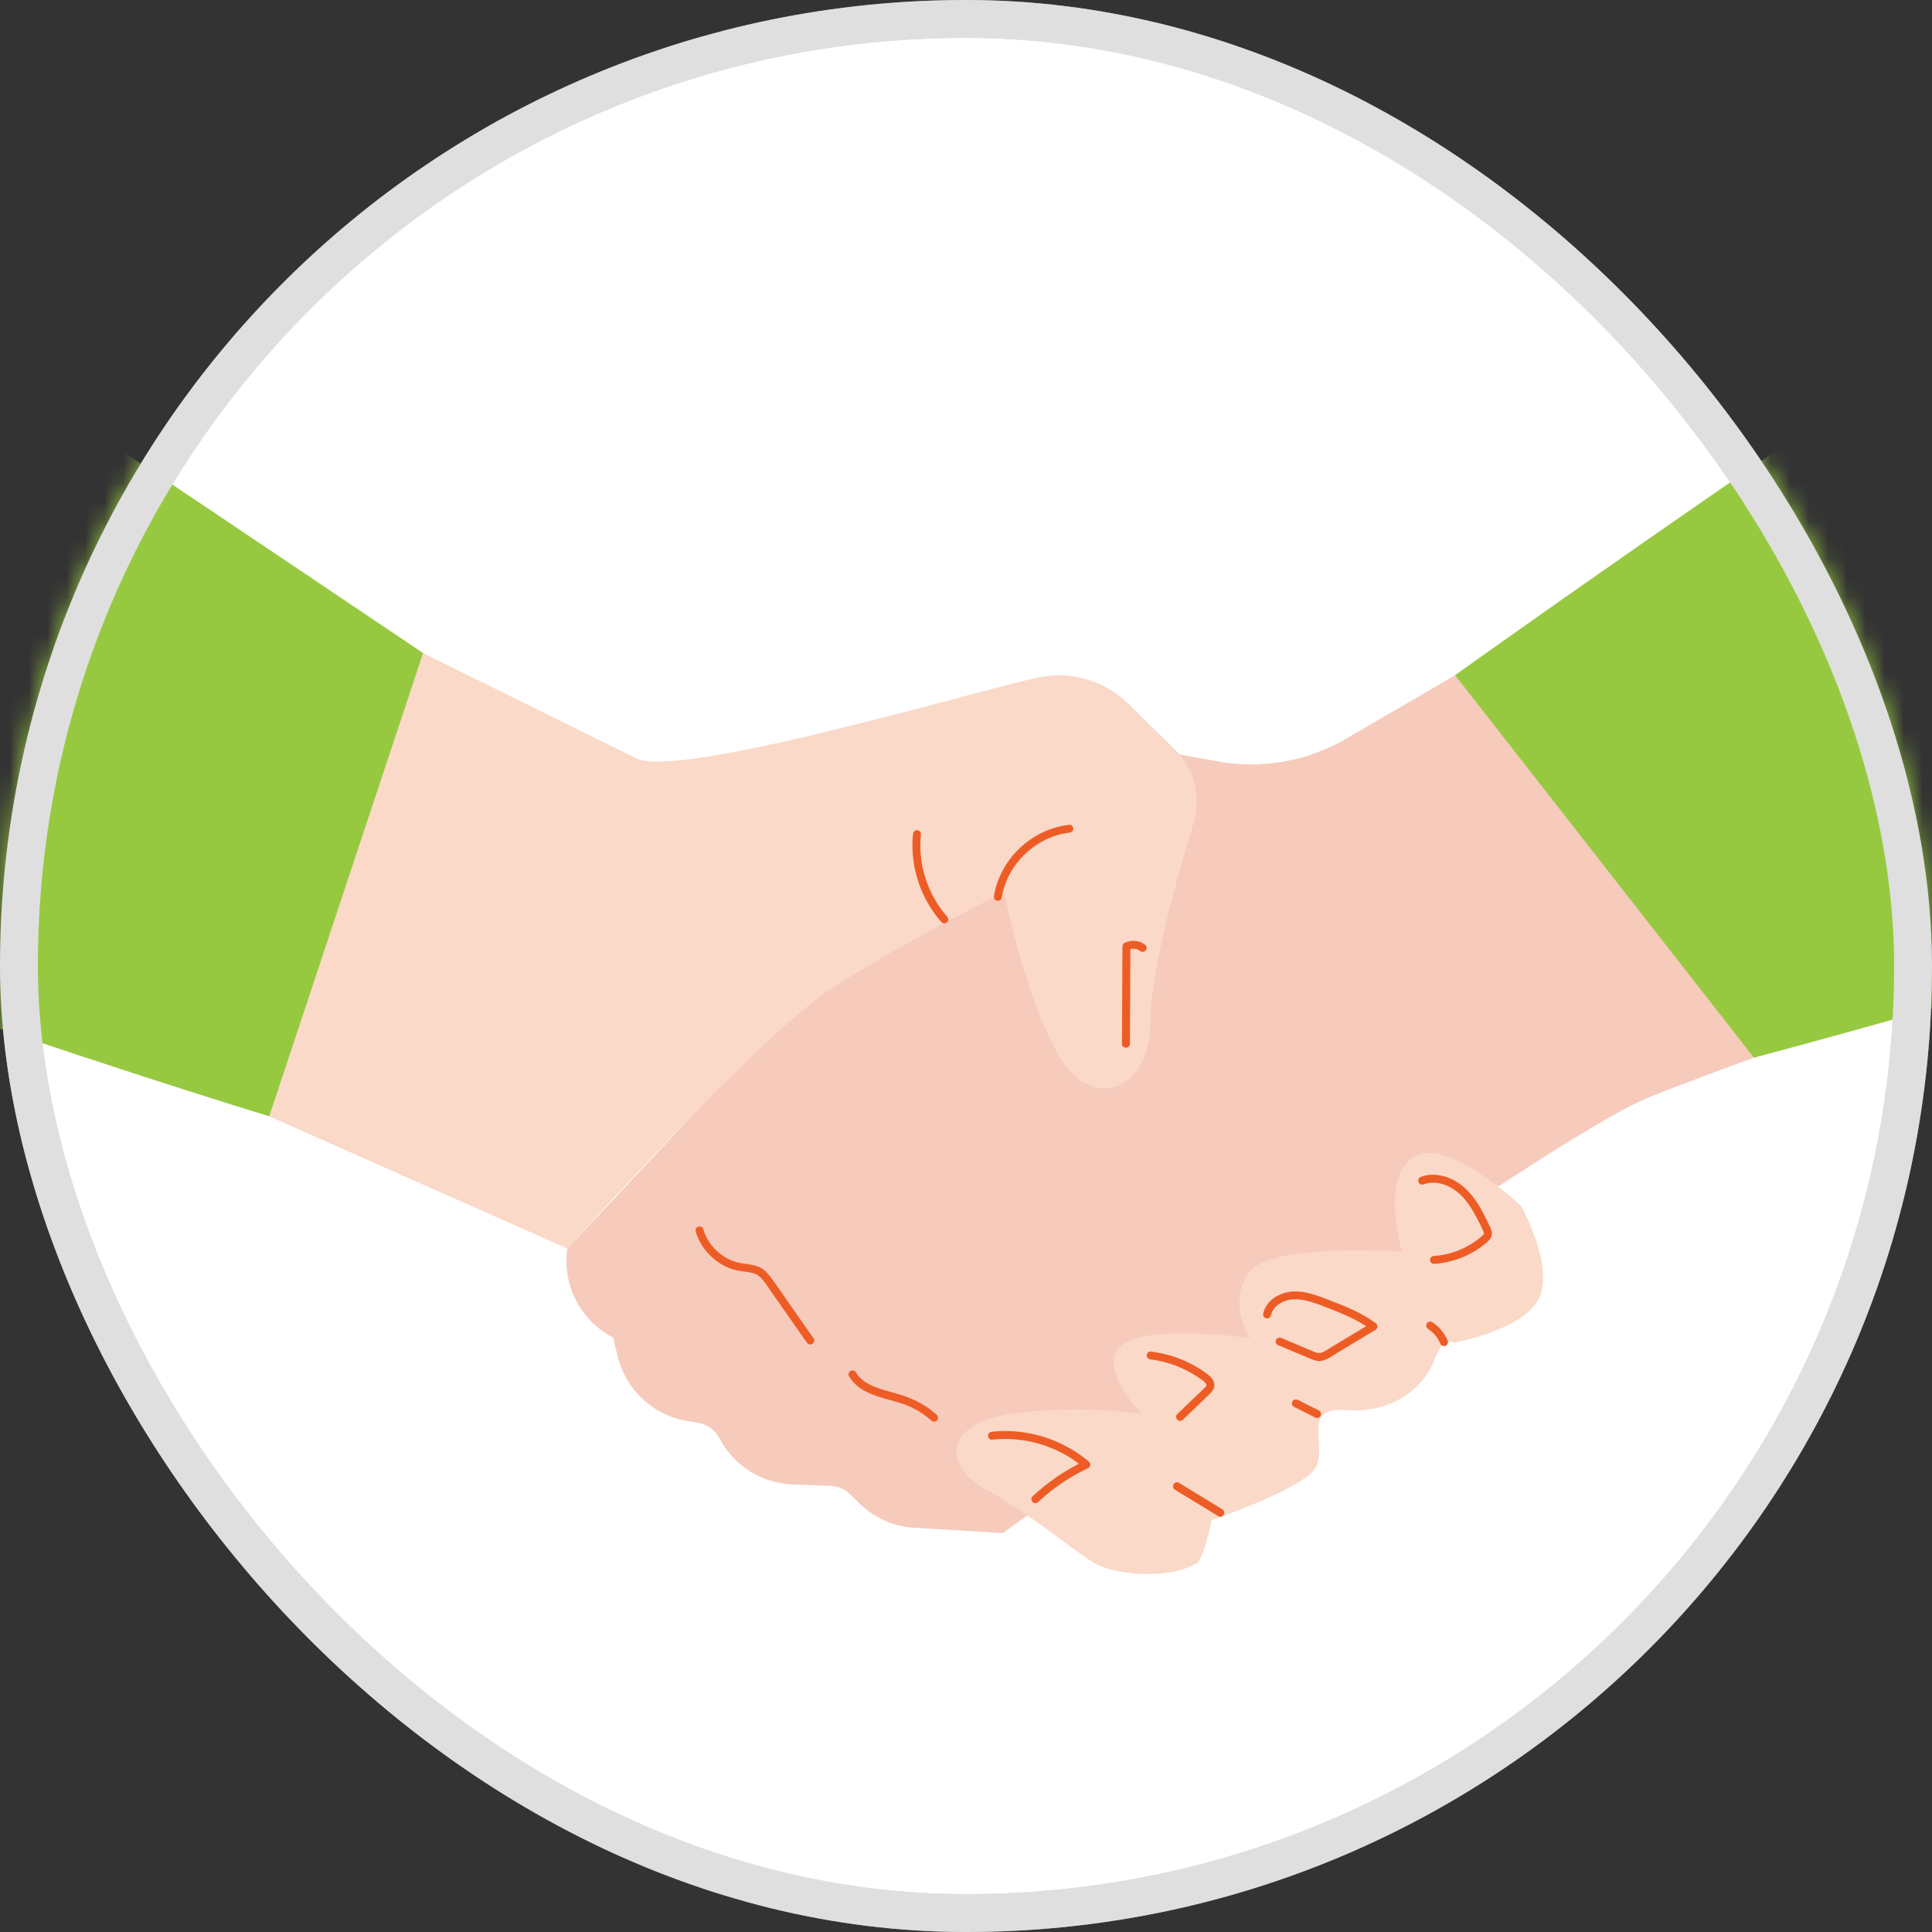 <svg width="102" height="102" viewBox="0 0 102 102" fill="none" xmlns="http://www.w3.org/2000/svg">
<rect x="0" y="0" width="102" height="102" fill="#333333" stroke="none"/>
<rect x="1" y="1" width="100" height="100" rx="50" fill="white" stroke="#DFDFDF" stroke-width="2"/>
<mask id="mask0_12562_93267" style="mask-type:alpha" maskUnits="userSpaceOnUse" x="0" y="0" width="102" height="102">
<rect x="1" y="1" width="100" height="100" rx="50" fill="white" stroke="#DFDFDF" stroke-width="2"/>
</mask>
<g mask="url(#mask0_12562_93267)">
<path d="M101.067 21.511L71.064 39.004C69.016 40.198 66.609 40.62 64.277 40.196L55.557 38.606L29.954 65.915L29.942 66.008C29.703 67.901 30.673 69.741 32.368 70.616L32.61 71.611C33.038 73.369 34.465 74.705 36.247 75.016L36.882 75.126C37.353 75.208 37.76 75.506 37.98 75.929C38.735 77.376 40.207 78.309 41.838 78.372L43.862 78.449C44.247 78.463 44.611 78.622 44.885 78.892L45.345 79.349C46.13 80.128 47.171 80.594 48.274 80.659L52.943 80.94C52.943 80.94 81.285 60.285 87.044 57.939C92.802 55.592 122.929 45.045 122.929 45.045L101.065 21.511H101.067Z" fill="#F6CBBB"/>
<path d="M2.246 24.557L33.52 40.002C35.514 41.253 51.515 36.473 54.799 35.77C56.523 35.401 58.318 35.923 59.575 37.159L62.026 39.57C63.05 40.578 63.431 42.069 63.015 43.445C62.124 46.384 60.7 51.483 60.732 53.932C60.779 57.488 57.681 58.821 55.891 55.722C54.101 52.623 53.003 47.106 53.003 47.106C53.003 47.106 47.816 49.657 43.923 52.176C40.03 54.696 29.952 65.917 29.952 65.917L-2.766 51.404L2.245 24.558L2.246 24.557Z" fill="#FAD9C8"/>
<path d="M63.972 80.255C63.972 80.255 63.549 82.315 63.183 82.531C61.646 83.44 58.822 83.127 57.789 82.531C56.755 81.934 54.408 79.929 52.058 78.632C49.708 77.335 49.908 75.14 53.399 74.642C56.891 74.143 60.283 74.642 60.283 74.642C60.283 74.642 57.889 72.249 59.186 71.052C60.483 69.855 65.993 70.64 65.993 70.64C65.993 70.64 64.841 68.994 65.854 67.279C66.867 65.564 74.018 66.082 74.018 66.082C74.018 66.082 72.852 62.173 74.648 61.075C76.444 59.978 80.319 63.684 80.319 63.684C80.319 63.684 82.091 66.888 81.237 68.57C80.382 70.251 76.756 70.893 76.756 70.893C76.756 70.893 76.196 70.475 75.719 71.803C75.242 73.134 73.651 74.641 71.057 74.441C68.463 74.241 70.365 76.658 69.259 77.742C68.153 78.826 63.973 80.252 63.973 80.252L63.972 80.255Z" fill="#FAD9C8"/>
<path d="M52.884 47.401C53.105 46.007 54.075 44.823 55.363 44.256C55.426 44.229 55.521 44.192 55.608 44.16C55.7 44.128 55.794 44.098 55.889 44.071C55.984 44.044 56.079 44.023 56.176 44.005C56.229 43.994 56.28 43.985 56.333 43.978C56.379 43.97 56.394 43.969 56.457 43.962C56.57 43.949 56.666 43.875 56.666 43.753C56.666 43.649 56.57 43.531 56.457 43.544C54.931 43.709 53.55 44.706 52.873 46.08C52.684 46.462 52.547 46.87 52.48 47.292C52.462 47.404 52.508 47.518 52.627 47.55C52.727 47.577 52.866 47.517 52.884 47.404V47.401Z" fill="#EE5C25"/>
<path d="M50.005 48.391C49.2 47.482 48.704 46.292 48.608 45.091C48.579 44.741 48.584 44.389 48.62 44.04C48.632 43.928 48.515 43.831 48.411 43.831C48.288 43.831 48.214 43.928 48.202 44.04C48.069 45.335 48.379 46.672 49.048 47.788C49.239 48.107 49.462 48.408 49.71 48.688C49.785 48.773 49.929 48.765 50.006 48.688C50.091 48.603 50.082 48.477 50.006 48.392L50.005 48.391Z" fill="#EE5C25"/>
<path d="M60.435 49.863C60.127 49.631 59.703 49.616 59.363 49.785C59.297 49.817 59.259 49.895 59.259 49.966C59.252 51.303 59.246 52.639 59.239 53.976C59.238 54.354 59.236 54.732 59.234 55.11C59.233 55.379 59.653 55.381 59.654 55.11C59.66 53.773 59.667 52.437 59.673 51.1C59.674 50.721 59.677 50.344 59.678 49.966L59.574 50.147C59.676 50.095 59.781 50.08 59.909 50.092C59.896 50.092 59.957 50.1 59.972 50.103C60.003 50.111 60.034 50.12 60.064 50.131C60.107 50.147 60.172 50.187 60.224 50.225C60.315 50.293 60.458 50.239 60.511 50.149C60.574 50.041 60.526 49.931 60.435 49.862V49.863Z" fill="#EE5C25"/>
<path d="M52.373 76.007C53.727 75.86 55.1 76.15 56.281 76.827C56.608 77.014 56.917 77.23 57.202 77.472L57.244 77.143C56.243 77.612 55.32 78.243 54.514 79.001C54.432 79.079 54.436 79.22 54.514 79.298C54.596 79.38 54.728 79.376 54.811 79.298C55.592 78.564 56.486 77.96 57.456 77.506C57.572 77.451 57.596 77.259 57.498 77.176C56.397 76.243 55.014 75.681 53.578 75.57C53.176 75.539 52.773 75.546 52.373 75.589C52.26 75.602 52.164 75.676 52.164 75.798C52.164 75.902 52.26 76.02 52.373 76.007Z" fill="#EE5C25"/>
<path d="M60.751 71.77C61.456 71.86 62.157 72.088 62.785 72.428C62.943 72.514 63.097 72.605 63.246 72.705C63.395 72.805 63.519 72.879 63.629 73.002C63.647 73.022 63.664 73.043 63.681 73.076C63.712 73.135 63.681 73.063 63.69 73.099C63.692 73.107 63.699 73.153 63.695 73.121C63.697 73.147 63.695 73.145 63.681 73.172C63.663 73.206 63.65 73.217 63.623 73.244C63.482 73.392 63.328 73.529 63.182 73.67C62.838 74 62.495 74.329 62.152 74.66C61.957 74.848 62.253 75.144 62.448 74.957C62.78 74.637 63.111 74.319 63.443 74C63.602 73.847 63.767 73.7 63.919 73.54C64.072 73.381 64.163 73.172 64.082 72.956C64.01 72.762 63.855 72.628 63.694 72.509C63.532 72.39 63.361 72.278 63.187 72.176C62.839 71.97 62.47 71.8 62.089 71.665C61.654 71.51 61.205 71.41 60.748 71.352C60.635 71.338 60.539 71.459 60.539 71.561C60.539 71.687 60.635 71.756 60.748 71.77H60.751Z" fill="#EE5C25"/>
<path d="M67.098 69.451C67.116 69.37 67.138 69.305 67.164 69.253C67.183 69.215 67.205 69.178 67.228 69.14C67.257 69.096 67.257 69.096 67.286 69.062C67.401 68.927 67.501 68.852 67.659 68.768C67.739 68.726 67.78 68.708 67.858 68.681C67.936 68.654 68.017 68.632 68.099 68.618C68.171 68.604 68.238 68.599 68.334 68.597C68.453 68.594 68.574 68.599 68.69 68.616C69.129 68.676 69.549 68.841 69.96 68.999C70.372 69.157 70.762 69.308 71.152 69.488C71.592 69.689 72.017 69.923 72.408 70.209V69.847C71.783 70.224 71.157 70.6 70.533 70.977C70.379 71.07 70.225 71.163 70.071 71.256C69.958 71.324 69.826 71.416 69.703 71.435C69.563 71.457 69.419 71.385 69.293 71.332C69.128 71.262 68.964 71.192 68.798 71.122C68.42 70.962 68.041 70.803 67.663 70.643C67.559 70.599 67.438 70.612 67.376 70.718C67.324 70.807 67.346 70.961 67.451 71.006C67.8 71.153 68.149 71.301 68.499 71.448C68.674 71.521 68.848 71.596 69.023 71.669C69.197 71.742 69.373 71.828 69.564 71.851C69.926 71.893 70.246 71.638 70.539 71.462C70.865 71.266 71.192 71.07 71.518 70.872C71.885 70.652 72.252 70.43 72.618 70.209C72.763 70.122 72.743 69.938 72.618 69.847C71.865 69.294 70.989 68.949 70.123 68.617C69.257 68.285 68.35 67.956 67.486 68.387C67.105 68.577 66.787 68.917 66.693 69.341C66.669 69.451 66.726 69.568 66.839 69.598C66.945 69.628 67.073 69.562 67.097 69.452L67.098 69.451Z" fill="#EE5C25"/>
<path d="M75.141 62.534C75.577 62.372 76.042 62.43 76.458 62.627C76.91 62.843 77.262 63.187 77.548 63.599C77.704 63.822 77.84 64.058 77.965 64.298C78.091 64.538 78.214 64.765 78.313 65.006C78.33 65.047 78.348 65.102 78.346 65.129C78.346 65.161 78.319 65.181 78.282 65.218C78.194 65.301 78.096 65.382 78 65.454C77.792 65.61 77.57 65.747 77.338 65.864C76.834 66.118 76.266 66.272 75.708 66.307C75.595 66.313 75.499 66.398 75.499 66.516C75.499 66.624 75.595 66.733 75.708 66.725C76.294 66.689 76.862 66.544 77.396 66.3C77.656 66.181 77.905 66.037 78.139 65.87C78.26 65.783 78.378 65.691 78.493 65.592C78.607 65.493 78.726 65.384 78.754 65.226C78.788 65.051 78.721 64.89 78.647 64.734C78.584 64.603 78.521 64.472 78.457 64.341C78.328 64.081 78.192 63.824 78.037 63.578C77.729 63.09 77.342 62.642 76.837 62.353C76.296 62.044 75.627 61.908 75.029 62.128C74.922 62.168 74.851 62.271 74.883 62.386C74.911 62.489 75.034 62.572 75.141 62.532V62.534Z" fill="#EE5C25"/>
<path d="M64.535 79.685C63.77 79.22 63.006 78.753 62.241 78.287C62.01 78.146 61.799 78.509 62.029 78.649C62.794 79.114 63.559 79.581 64.323 80.047C64.554 80.188 64.766 79.825 64.535 79.685Z" fill="#EE5C25"/>
<path d="M69.64 74.472C69.268 74.284 68.896 74.097 68.524 73.91C68.427 73.861 68.292 73.88 68.237 73.986C68.187 74.081 68.207 74.22 68.313 74.273C68.685 74.46 69.057 74.648 69.429 74.835C69.526 74.884 69.661 74.864 69.716 74.759C69.766 74.664 69.746 74.524 69.64 74.472Z" fill="#EE5C25"/>
<path d="M76.44 70.803C76.35 70.591 76.237 70.4 76.091 70.223C75.955 70.059 75.791 69.918 75.611 69.802C75.519 69.742 75.375 69.781 75.324 69.878C75.269 69.982 75.301 70.101 75.399 70.165C75.438 70.191 75.476 70.218 75.514 70.245C75.544 70.268 75.489 70.226 75.51 70.242C75.519 70.25 75.528 70.256 75.537 70.264C75.555 70.279 75.573 70.294 75.589 70.309C75.659 70.371 75.724 70.437 75.784 70.509C75.8 70.527 75.812 70.546 75.828 70.563C75.82 70.554 75.805 70.532 75.82 70.554C75.828 70.566 75.837 70.576 75.845 70.587C75.87 70.623 75.895 70.66 75.918 70.698C75.942 70.737 75.965 70.777 75.987 70.82C75.997 70.84 76.007 70.861 76.018 70.882C76.023 70.893 76.028 70.903 76.032 70.915C76.055 70.968 76.037 70.927 76.032 70.915C76.054 70.967 76.077 71.01 76.128 71.04C76.173 71.067 76.24 71.078 76.29 71.061C76.386 71.03 76.482 70.911 76.436 70.803H76.44Z" fill="#EE5C25"/>
<path d="M36.728 65.007C37.004 65.973 37.8 66.762 38.765 67.037C39.025 67.111 39.296 67.125 39.559 67.171C39.689 67.194 39.821 67.224 39.936 67.285C40.052 67.347 40.135 67.421 40.222 67.518C40.416 67.731 40.574 67.99 40.741 68.23C40.93 68.5 41.12 68.772 41.31 69.043C41.739 69.655 42.167 70.267 42.596 70.88C42.661 70.972 42.779 71.016 42.883 70.956C42.974 70.902 43.024 70.762 42.959 70.668C42.579 70.126 42.199 69.584 41.819 69.042C41.44 68.499 41.092 67.973 40.707 67.456C40.539 67.23 40.348 67.012 40.086 66.894C39.825 66.776 39.519 66.748 39.231 66.707C39.108 66.689 38.984 66.665 38.865 66.63C38.81 66.615 38.755 66.597 38.701 66.576C38.635 66.553 38.611 66.543 38.558 66.518C38.356 66.427 38.138 66.293 37.985 66.168C37.779 65.999 37.598 65.802 37.459 65.597C37.305 65.368 37.205 65.153 37.132 64.897C37.059 64.64 36.653 64.748 36.728 65.008V65.007Z" fill="#EE5C25"/>
<path d="M44.829 72.664C45.513 73.812 47.033 73.783 48.121 74.3C48.502 74.481 48.855 74.714 49.168 74.996C49.252 75.072 49.381 75.08 49.464 74.996C49.541 74.919 49.549 74.776 49.464 74.7C48.909 74.2 48.257 73.856 47.545 73.638C47.247 73.547 46.947 73.47 46.65 73.38C46.352 73.29 46.106 73.203 45.844 73.059C45.696 72.979 45.584 72.899 45.477 72.803C45.347 72.685 45.276 72.595 45.19 72.453C45.051 72.221 44.689 72.432 44.828 72.664H44.829Z" fill="#EE5C25"/>
<path d="M76.82 35.647L92.598 55.84C92.598 55.84 136.717 44.235 154.849 34.46C172.981 24.685 151.234 -4.047 151.234 -4.047C151.234 -4.047 130.476 -0.855 110.728 12.313C90.98 25.482 76.82 35.647 76.82 35.647Z" fill="#97C940"/>
<path d="M22.336 34.478L14.215 58.934C14.215 58.934 -26.815 46.506 -49.419 33.898C-72.022 21.292 -53.009 -5.843 -43.362 -4.047C-33.715 -2.251 -27.331 1.235 -7.242 14.64C4.904 22.745 22.336 34.477 22.336 34.477V34.478Z" fill="#97C940"/>
<rect x="1" y="1" width="100" height="100" rx="50" stroke="#DFDFDF" stroke-width="2"/>
</g>
</svg>
